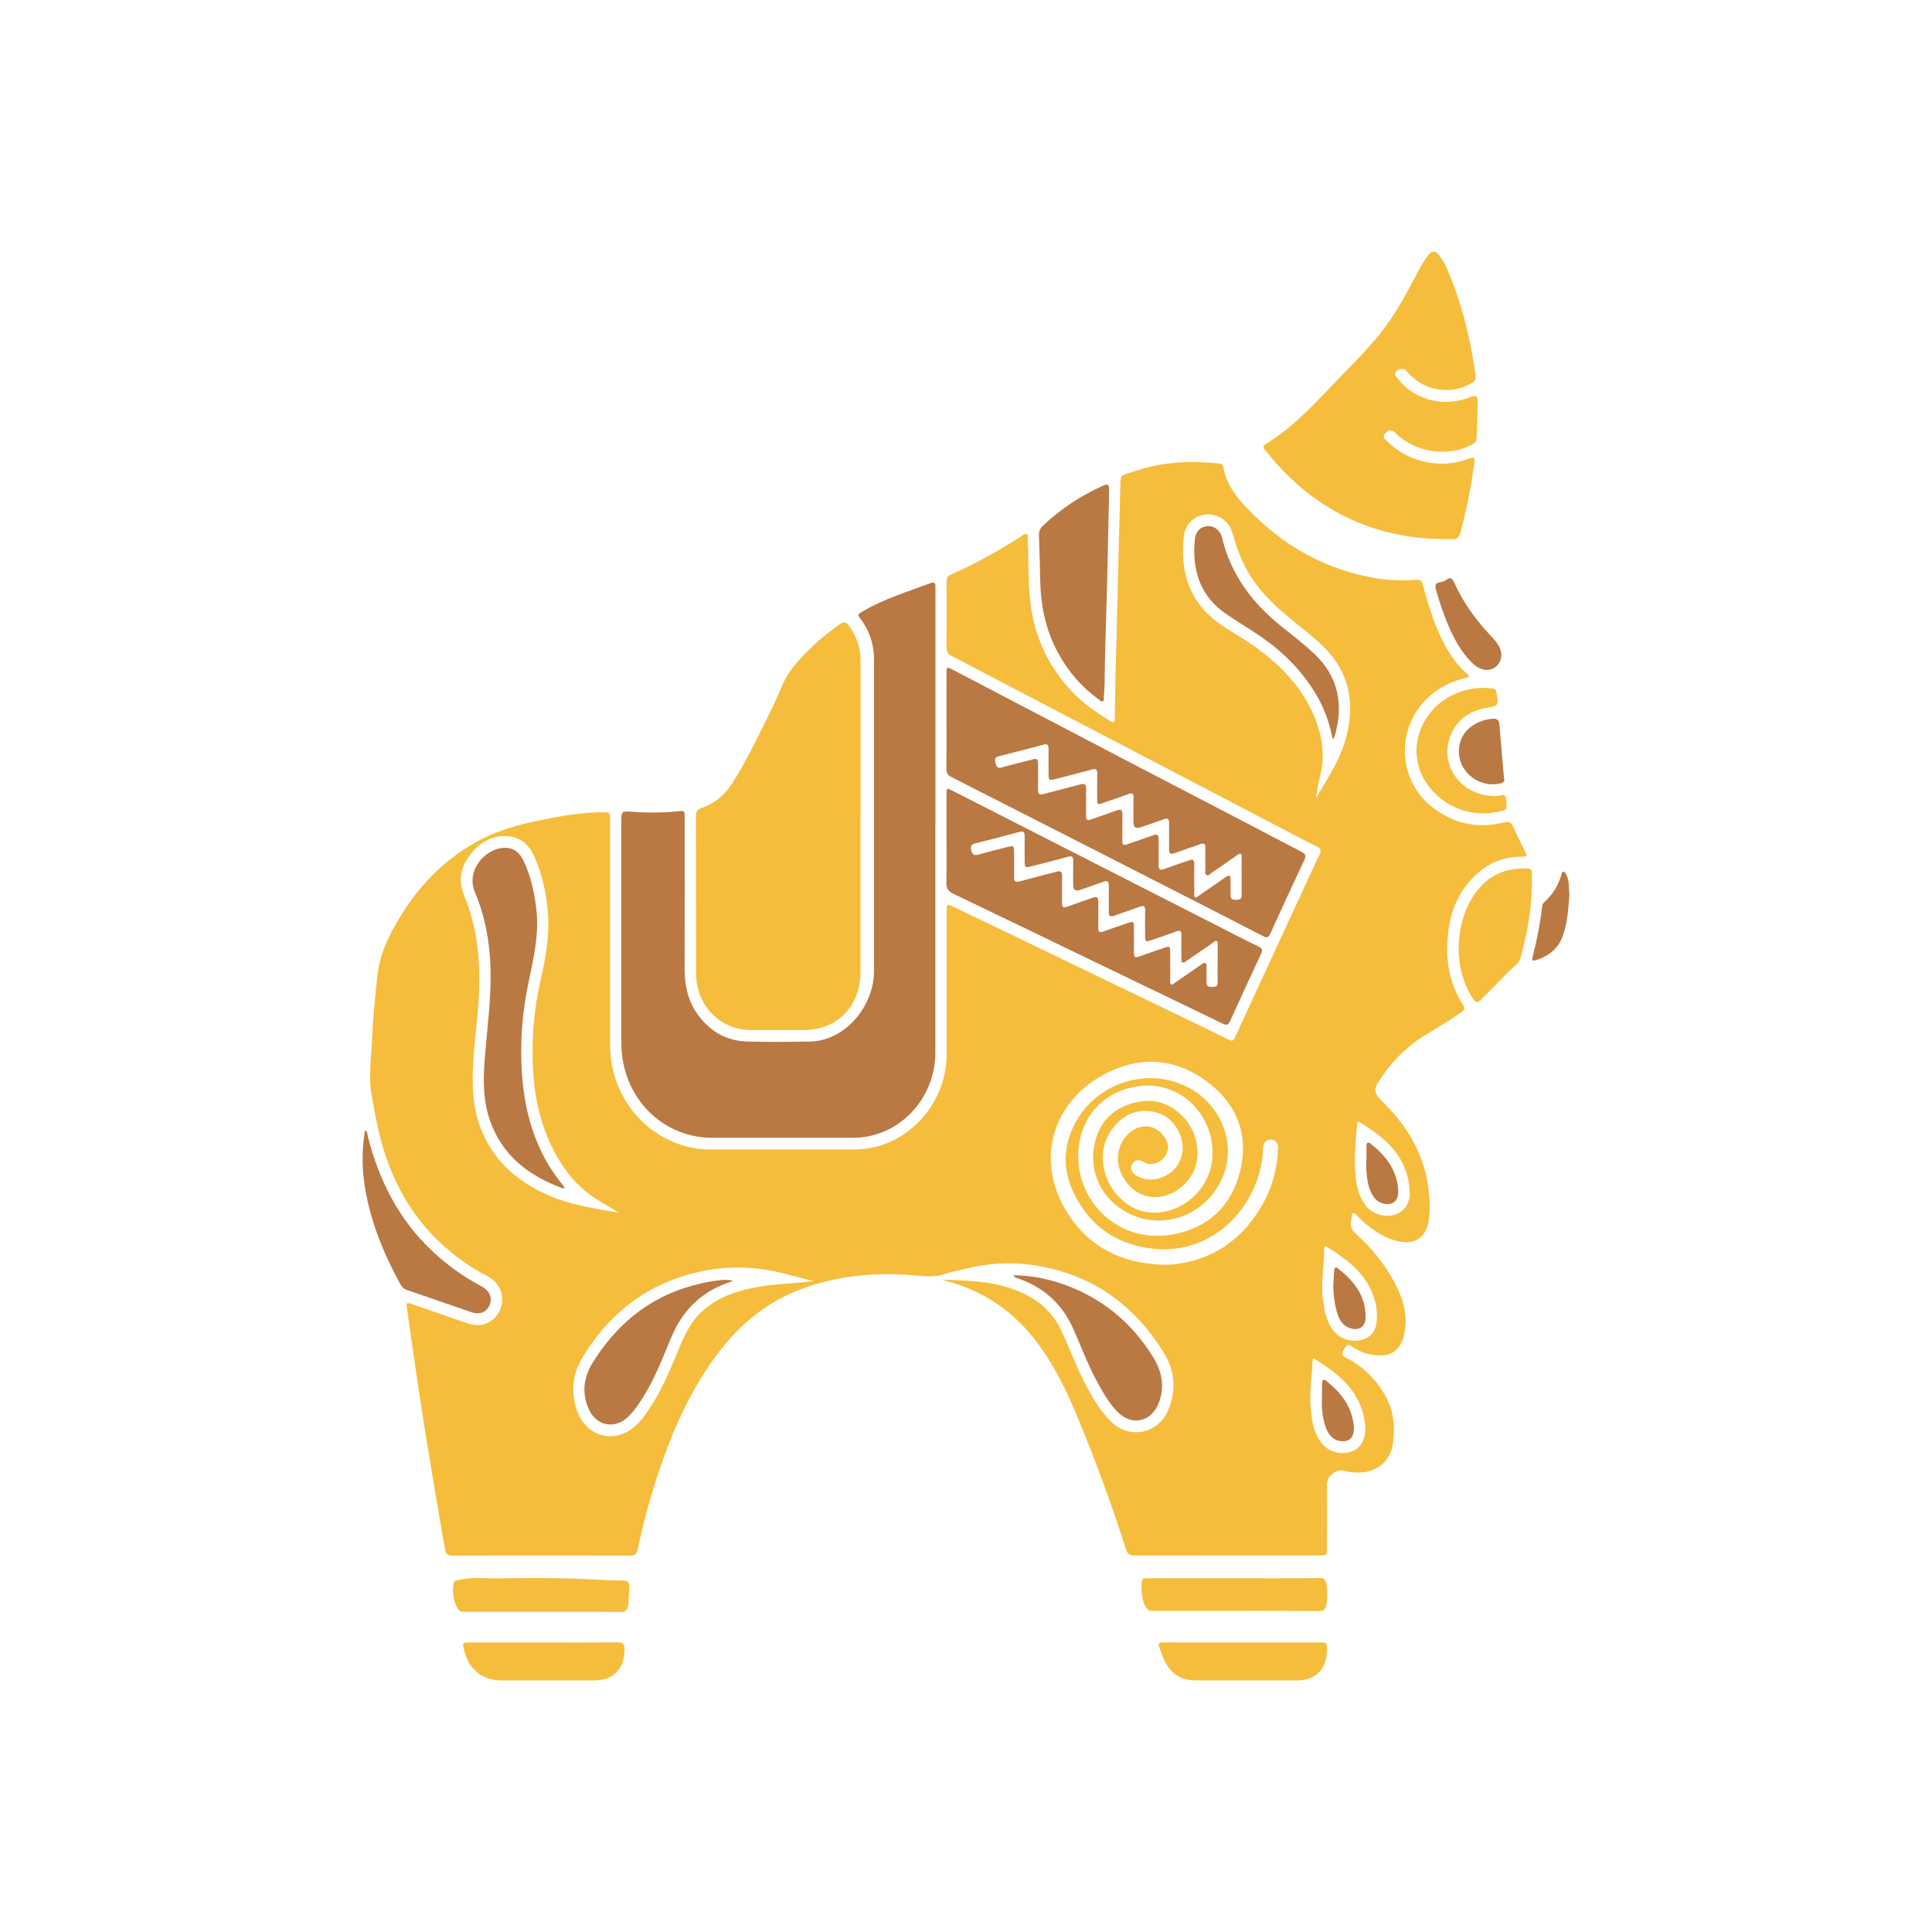 <?xml version="1.0" encoding="UTF-8"?><svg id="Capa_1" xmlns="http://www.w3.org/2000/svg" viewBox="0 0 595.28 595.28"><defs><style>.cls-1{fill:#ba7843;}.cls-2{fill:#f6bd3c;}</style></defs><path class="cls-2" d="M290.09,394.28c9.61,.31,19.26,.47,27.92,5.66,3.84,2.3,6.76,5.51,8.78,9.62,2.67,5.42,4.65,11.17,7.44,16.53,2.21,4.25,4.56,8.38,7.94,11.78,5.91,5.95,15.11,3.87,18.07-4.1,2.19-5.89,1.6-11.64-1.59-16.86-9.39-15.36-22.83-24.49-40.23-27.1-7.02-1.05-14.05-.61-20.97,1.13-2.07,.52-4.2,.86-6.22,1.57-3.09,1.08-6.15,.74-9.31,.47-12.58-1.05-24.93,.03-36.8,4.91-10.7,4.4-18.97,11.94-25.67,21.46-7.11,10.1-12.11,21.31-16.1,33.04-2.79,8.19-5.12,16.53-6.85,25.03-.28,1.39-.83,1.89-2.23,1.89-18.3-.04-36.61-.05-54.91,0-1.51,0-2.02-.58-2.27-2.02-3.63-20.88-7.12-41.79-10.08-62.78-.54-3.83-1.09-7.65-1.62-11.48-.24-1.7-.14-1.78,1.43-1.25,5.83,2,11.64,4.03,17.47,6.02,3.42,1.17,6.57,.27,8.7-2.39,3.17-3.97,1.87-9.83-2.74-12.18-6.28-3.21-11.88-7.43-16.82-12.53-6.09-6.28-10.55-13.72-13.7-22-2.6-6.83-3.94-13.96-5.21-21.16-1.07-6.12-.07-12.11,.16-18.14,.25-6.34,.97-12.65,1.63-18.97,.65-6.19,3.22-11.55,6.24-16.71,6.33-10.82,14.74-19.45,25.75-25.12,6.9-3.55,14.39-5.19,21.9-6.61,5.14-.97,10.32-1.71,15.57-1.72,2.16,0,2.2,.02,2.2,2.33,0,23.05,0,46.11,0,69.16,0,15.86,10.67,29.11,25.74,31.99,1.59,.3,3.17,.4,4.77,.4,15,0,29.99,.02,44.99,0,15.26-.02,28.18-13.4,28.2-29.22,.02-14.65,0-29.3,0-43.95,0-2.54,.03-2.59,2.17-1.57,8.52,4.08,17.03,8.19,25.54,12.3,16.69,8.05,33.37,16.09,50.05,24.15,2.85,1.38,5.69,2.8,8.54,4.17,1.92,.92,1.95,.9,2.83-1.01,8.06-17.45,16.11-34.9,24.17-52.36,.48-1.05,.91-2.13,1.5-3.11,.79-1.33,.6-2.08-.84-2.78-3.57-1.74-7.08-3.63-10.6-5.47-15.06-7.86-30.12-15.72-45.17-23.58-13.49-7.04-26.97-14.08-40.45-21.13-5.38-2.81-10.74-5.69-16.14-8.46-1.16-.59-1.65-1.32-1.64-2.68,.05-6.69,.04-13.38,.01-20.07,0-1.09,.23-1.86,1.32-2.34,7.59-3.32,14.79-7.4,21.81-11.84,.48-.3,.97-.99,1.53-.67,.65,.36,.3,1.2,.34,1.83,.41,6.78,.05,13.6,.97,20.34,1.26,9.15,4.89,17.2,10.72,24.22,3.89,4.69,8.67,8.14,13.76,11.23,1.11,.67,1.38,.31,1.39-.86,.1-6.35,.16-12.71,.37-19.06,.29-8.78,.44-17.56,.67-26.34,.21-8.01,.37-16.01,.63-24.02,.2-6.27-.6-4.97,4.94-6.84,8.21-2.76,16.65-3.08,25.17-2.24,.78,.08,1.48,.13,1.67,1.15,.88,4.96,3.7,8.81,6.95,12.27,11.09,11.8,24.4,19.35,40.18,21.97,3.79,.63,7.62,.74,11.47,.52,2.49-.14,2.47-.05,3.12,2.37,1.73,6.46,3.76,12.8,7.06,18.62,1.63,2.88,3.6,5.47,6.02,7.69,.32,.3,.98,.5,.79,1.09-.15,.44-.73,.35-1.14,.45-6.12,1.56-11.24,4.71-14.86,10.19-6.11,9.26-4.37,21.92,4.07,28.98,6.75,5.65,14.42,7.41,22.84,5.29,1.49-.38,2.21-.1,2.83,1.35,1.1,2.57,2.41,5.05,3.62,7.58,.73,1.53,.67,1.64-1,1.65-5.16,.02-9.74,1.63-13.67,5.16-4.98,4.47-7.85,10.18-8.82,16.83-1.24,8.44-.25,16.55,4.49,23.82,.63,.97,.29,1.44-.49,2-3.55,2.56-7.31,4.77-11.04,7.03-6.01,3.64-10.83,8.57-14.65,14.57-1.46,2.3-1.17,3.64,.73,5.49,7.67,7.45,13.28,16.15,14.68,27.21,.41,3.22,.65,6.46,.15,9.74-.8,5.28-3.97,7.73-9.03,6.72-5.07-1.01-9.06-4-12.74-7.55-.48-.46-.86-1.41-1.59-1.16-.64,.23-.29,1.19-.48,1.8-.59,1.89-.07,3.28,1.43,4.62,4.77,4.25,8.77,9.2,11.82,14.91,2.44,4.57,4.04,9.39,3.2,14.74-.29,1.87-.72,3.67-1.93,5.19-2.31,2.93-5.4,2.76-8.52,2.28-2.02-.31-3.86-1.19-5.62-2.3-1.71-1.08-1.68-.96-2.87,.99-.96,1.58,.19,1.94,1.1,2.43,5.03,2.67,8.98,6.52,11.81,11.57,2.61,4.66,3.11,9.76,2.31,14.94-.8,5.16-4.83,8.49-9.89,8.72-1.83,.08-3.61-.1-5.38-.6-2.01-.57-5.01,1.83-5.02,4-.02,6.63,0,13.27-.01,19.9,0,2.19-.06,2.25-2.14,2.25-19.05,0-38.1-.01-57.15,.03-1.46,0-2.17-.43-2.64-1.92-4.39-13.87-9.43-27.5-14.99-40.91-3.59-8.65-7.72-17.01-13.57-24.32-7.04-8.81-15.96-14.52-26.61-17.41-.56-.15-1.11-.31-1.67-.47Zm68.04-4.6c2.22,.1,4.4-.14,6.55-.55,10.55-2.04,18.47-8.04,23.99-17.45,3.21-5.48,4.91-11.5,5.11-17.93,.05-1.49-.65-2.43-2.11-2.62-1.25-.16-2.25,.74-2.47,2.27-.15,1.03-.08,2.1-.21,3.14-2.1,16.45-15.94,30.06-33.53,28.23-10.03-1.04-17.98-5.68-23.29-14.66-3.85-6.5-5.08-13.55-2.37-20.81,5.82-15.55,24.47-21.89,38.2-13.16,7.6,4.83,11.7,14.11,9.95,22.52-2.73,13.14-16.24,20.75-28.39,15.99-9.13-3.57-14.24-12.55-12.37-21.9,1.29-6.47,5.06-10.74,11.16-12.66,5.78-1.82,11.1-.93,15.63,3.44,5.72,5.51,7.01,14.91,1.4,20.93-4.76,5.11-12.82,6.53-18.03,.17-4.1-5-3.83-11.75,.75-15.66,3.33-2.83,7.6-2.53,10.26,.8,1.24,1.55,2.01,3.33,1.21,5.37-.81,2.07-2.42,3.17-4.52,3.52-1.18,.2-2.16-.37-3.19-.86-1.13-.55-2.24-.41-2.95,.77-.73,1.22-.42,2.34,.64,3.22,.33,.28,.71,.49,1.09,.69,3.33,1.76,7.61,1.05,10.72-1.78,2.81-2.55,3.83-6.82,2.42-10.63-1.61-4.32-4.66-7-9.1-7.64-4.73-.68-8.63,1.23-11.6,4.95-7.18,8.99-1.56,21.47,6.88,25.1,10.24,4.41,23.37-4.14,23.64-16.67,.28-13.07-10.7-23.1-23.23-21.08-17.41,2.8-22.04,21.12-15.01,33.6,5.3,9.39,15.5,14.02,26.28,11.96,10.53-2.02,17.7-8.45,20.43-19.29,2.75-10.93-.72-20.25-9.15-26.95-10.64-8.47-22.39-9.05-34.07-2.24-14.69,8.57-19.95,26.15-9.92,41.96,6.83,10.77,16.99,15.5,29.19,15.91Zm-167.45-16.03c-1.09-.66-2.16-1.36-3.28-1.98-4.89-2.71-9.31-5.96-12.72-10.62-6.68-9.15-9.72-19.6-10.41-30.85-.59-9.58,.21-19.1,2.35-28.48,1.61-7.07,2.85-14.15,2.12-21.48-.57-5.72-1.81-11.22-4.16-16.43-1.41-3.11-3.63-5.44-7-6-5.09-.85-9.2,1.24-12.46,5.2-3.14,3.82-4.04,8.23-2.12,12.85,4.95,11.92,5.29,24.33,4.12,36.96-.7,7.47-1.72,14.93-1.42,22.46,.16,4.06,.8,8.03,2.21,11.83,3.79,10.25,11.17,16.72,20.65,20.99,7.02,3.16,14.55,4.24,22.12,5.55Zm214.74-127.65c3.58-6.05,7.56-11.93,9.37-18.91,2.73-10.54,.98-19.9-6.85-27.67-3.09-3.07-6.53-5.68-9.88-8.41-5.23-4.25-10.09-8.85-13.57-14.83-2.22-3.83-3.61-7.98-4.86-12.22-1.04-3.53-4.52-5.77-8.08-5.45-3.59,.33-6.38,2.96-6.8,6.8-1.24,11.34,1.97,20.7,11.49,27.21,3.7,2.53,7.65,4.63,11.25,7.31,7.03,5.23,13.11,11.34,16.86,19.57,2.85,6.25,4.13,12.74,2.42,19.64-.57,2.29-.9,4.65-1.35,6.97Zm-154.73,148.71c-2.36-.59-4.74-1.13-7.08-1.79-8.46-2.37-17.03-3.09-25.67-1.54-16.79,3.02-29.66,12.16-38.61,27.13-2.77,4.63-3.38,9.75-1.91,15.01,2.63,9.42,12.46,12.02,19.13,5.1,1.71-1.77,3.05-3.84,4.38-5.91,3.69-5.74,6.12-12.14,8.79-18.4,1.61-3.76,3.46-7.36,6.48-10.15,4.85-4.46,10.74-6.42,16.97-7.57,5.78-1.07,11.67-1.04,17.52-1.9Zm173.56,11c.06-3-.61-5.53-1.7-7.96-2.85-6.34-8.11-10.07-13.63-13.53-.79-.49-.93,.06-.93,.7,.02,5.18-1.07,10.32-.37,15.52,.44,3.25,1,6.44,2.91,9.18,2.03,2.9,6.08,4.22,9.44,3.1,2.98-.99,4.28-3.21,4.27-7Zm10.13-38.1c-.16-2.86-.55-5.07-1.36-7.2-2.66-6.95-8.15-10.99-14.04-14.61-.73-.45-.77,.11-.82,.66-.49,4.89-.89,9.79-.59,14.7,.22,3.67,.95,7.23,3.18,10.25,1.98,2.69,6.05,3.9,9.25,2.77,2.82-.99,4.42-3.62,4.38-6.58Zm-13.7,72c-.16-1.62-.46-3.62-1.14-5.56-2.57-7.3-8.27-11.43-14.3-15.22-.74-.46-.79,.08-.81,.63-.22,4.63-.95,9.23-.62,13.88,.27,3.94,.83,7.81,3.21,11.1,2.03,2.8,6.06,3.99,9.38,2.82,2.79-.98,4.31-3.55,4.29-7.64Z"/><path class="cls-1" d="M288.2,253.6c0,23.55,0,47.1,0,70.65,0,14.5-11.38,26.31-25.34,26.32-14.46,0-28.92,0-43.38,0-14.36,0-26.03-10.69-27.82-25.45-.15-1.27-.23-2.53-.23-3.8,0-22.83,0-45.66,0-68.5,0-2.81,.26-2.94,2.94-2.74,4.84,.37,9.69,.39,14.54-.11,2.03-.21,2.05-.15,2.05,1.99,0,15.48,.05,30.96-.02,46.44-.02,5.56,1.18,10.62,4.64,14.98,3.77,4.76,8.66,7.36,14.57,7.52,6.45,.19,12.91,.12,19.37,.02,8.07-.12,15.54-6.12,18.56-14.71,.81-2.31,1.22-4.67,1.22-7.14-.02-31.95-.02-63.91,0-95.86,0-4.6-1.34-8.68-4.01-12.32-1.17-1.59-1.13-1.54,.61-2.56,6.59-3.87,13.85-6.03,20.91-8.7,1.35-.51,1.41,.33,1.41,1.33,0,5.58,0,11.17,0,16.75,0,18.63,0,37.26,0,55.89Z"/><path class="cls-2" d="M265.14,251.66c0,15.87,0,31.73,0,47.6,0,10.78-7.1,18.11-17.52,18.11-5.39,0-10.78,0-16.17,0-9.62-.01-16.96-7.55-16.97-17.51-.03-16.14,0-32.29-.03-48.43,0-1.38,.39-2.09,1.7-2.51,4.07-1.33,7.19-3.99,9.53-7.68,3.59-5.64,6.57-11.64,9.54-17.64,1.94-3.94,3.95-7.86,5.59-11.93,2.2-5.47,6.2-9.32,10.24-13.18,2.39-2.29,5.06-4.22,7.72-6.18,1.19-.87,1.99-.67,2.81,.48,2.31,3.2,3.57,6.75,3.57,10.78,0,16.03,0,32.06,0,48.1Z"/><path class="cls-2" d="M443.97,166.11c-19.93-.41-36.82-7.98-50.5-23.07-1.31-1.45-2.5-3.02-3.77-4.51-.59-.7-.59-1.18,.25-1.69,7.44-4.54,13.54-10.71,19.5-17.06,5.17-5.51,10.67-10.67,15.45-16.56,4.81-5.92,8.39-12.64,11.94-19.39,.94-1.8,1.91-3.58,3.19-5.16,1.22-1.51,2.17-1.54,3.4-.02,1.69,2.11,2.68,4.64,3.67,7.15,3.76,9.58,6.14,19.53,7.53,29.75,.16,1.22-.24,1.92-1.27,2.53-6.54,3.87-15.01,2.33-19.9-3.7-.95-1.17-2.86-.89-3.52,.51-.32,.67,.2,1.02,.5,1.44,4.64,6.5,13.68,9.19,21.46,6.41,3.39-1.21,3.43-1.21,3.38,2.55-.04,3.2-.22,6.4-.29,9.6-.02,1.02-.49,1.58-1.34,2.04-7.51,4.04-17.55,2.56-23.69-3.52-1.33-1.32-2.67-1.03-3.49,.73-.37,.78,.21,1.13,.61,1.52,4.41,4.38,9.69,6.76,15.78,7.16,3.34,.22,6.59-.32,9.74-1.5,1.59-.6,1.85-.35,1.64,1.29-.94,7.3-2.36,14.49-4.29,21.58-.39,1.43-1.05,2.04-2.47,1.95-1.17-.08-2.35-.02-3.52-.02Z"/><path class="cls-1" d="M291.63,222.16c0-4.97-.01-9.95,0-14.92,0-1.67,.2-1.8,1.65-1.04,18.67,9.76,37.32,19.53,55.99,29.28,11.15,5.82,22.31,11.6,33.46,17.41,6.1,3.18,12.17,6.42,18.28,9.56,1.21,.62,1.51,1.18,.88,2.52-3.56,7.55-7.05,15.13-10.5,22.72-.56,1.22-1.11,1.31-2.21,.74-11.27-5.81-22.56-11.57-33.85-17.33-20.72-10.57-41.43-21.14-62.17-31.67-1.12-.57-1.57-1.22-1.56-2.52,.06-4.92,.03-9.84,.03-14.76Zm90.93,47.83h0c0-1.93-.03-3.87,.01-5.8,.03-1.31-.36-1.43-1.35-.73-2.6,1.84-5.22,3.64-7.86,5.43-.5,.34-1,1.09-1.66,.68-.56-.34-.3-1.11-.31-1.7-.02-2.21-.05-4.42,0-6.63,.03-1.23-.35-1.58-1.51-1.16-2.67,.97-5.37,1.83-8.03,2.81-1.22,.45-1.66,.1-1.64-1.22,.04-2.71-.01-5.42,.01-8.12,.01-1.22-.39-1.59-1.55-1.16-2.41,.88-4.85,1.69-7.28,2.53q-2.14,.74-2.15-1.52c0-2.49-.06-4.98,.02-7.46,.04-1.38-.27-1.78-1.62-1.26-2.55,.97-5.15,1.81-7.73,2.7-1.8,.62-1.85,.58-1.85-1.45,0-2.49-.05-4.98,.02-7.46,.04-1.39-.39-1.73-1.7-1.36-3.71,1.03-7.44,1.96-11.17,2.92-2,.52-2.12,.43-2.13-1.66-.01-2.54-.02-5.08,0-7.63,0-1.1-.24-1.66-1.5-1.32-4.59,1.24-9.2,2.43-13.81,3.57-1.21,.3-1.37,.92-1.06,2.04,.29,1.07,.52,1.85,1.91,1.45,2.93-.84,5.89-1.55,8.84-2.31,2.33-.6,2.37-.57,2.38,1.84,0,2.43,.05,4.86-.01,7.29-.03,1.39,.43,1.72,1.73,1.36,3.76-1.04,7.56-1.94,11.32-2.98,1.38-.38,1.82,.03,1.78,1.48-.07,2.76,.01,5.53-.03,8.29-.02,1.18,.37,1.46,1.43,1.07,2.67-.97,5.37-1.83,8.03-2.81,1.26-.46,1.77-.18,1.74,1.26-.05,2.71,.02,5.42-.02,8.12-.02,1.17,.37,1.46,1.44,1.08,2.67-.96,5.37-1.83,8.03-2.81,1.3-.48,1.74-.1,1.72,1.29-.05,2.6,.04,5.2-.03,7.79-.05,1.55,.49,1.78,1.8,1.29,2.51-.94,5.07-1.73,7.58-2.65,1.2-.44,1.65-.18,1.63,1.19-.05,2.98-.02,5.97,0,8.95,0,.42-.19,.97,.25,1.22,.45,.26,.78-.22,1.12-.45,2.76-1.89,5.5-3.81,8.26-5.69,1.26-.85,1.51-.7,1.54,.86,.03,1.55,.05,3.1,0,4.64-.03,1.24,.65,1.46,1.63,1.45,.98-.01,1.84-.03,1.8-1.44-.04-1.93-.01-3.87-.01-5.8Z"/><path class="cls-1" d="M291.63,258.49c0-4.59,0-9.18,0-13.76,0-1.96,.06-2.01,1.72-1.16,8.67,4.41,17.33,8.83,25.99,13.25,20.58,10.49,41.16,20.99,61.74,31.48,2.25,1.15,4.5,2.3,6.78,3.37,1.1,.51,1.2,1.12,.7,2.2-3.2,6.87-6.38,13.74-9.51,20.65-.54,1.2-1.05,1.51-2.29,.9-10.18-4.96-20.4-9.85-30.6-14.77-17.5-8.45-34.99-16.92-52.52-25.32-1.55-.74-2.09-1.67-2.05-3.4,.11-4.47,.04-8.95,.04-13.43Zm83.55,38.27c0-1.66,.03-3.32-.01-4.97-.02-.63,.34-1.49-.3-1.83-.53-.28-1.03,.43-1.5,.75-2.59,1.76-5.15,3.55-7.73,5.32-.39,.26-.78,.74-1.28,.49-.53-.26-.35-.87-.35-1.34-.02-2.32-.06-4.64,0-6.96,.04-1.31-.32-1.69-1.58-1.22-2.51,.94-5.05,1.77-7.58,2.64-1.92,.66-2.02,.59-2.03-1.44-.01-2.54-.05-5.09,.01-7.63,.03-1.32-.37-1.67-1.6-1.21-2.66,.98-5.36,1.85-8.03,2.81-1.14,.41-1.57,.06-1.56-1.16,.03-2.71-.02-5.42,.01-8.12,.02-1.31-.41-1.67-1.64-1.22-2.41,.89-4.85,1.7-7.28,2.54q-2.06,.71-2.07-1.47c0-2.49-.05-4.97,.02-7.46,.03-1.31-.37-1.63-1.6-1.3-3.81,1.05-7.65,2.01-11.48,2.99-1.7,.43-1.87,.31-1.89-1.48-.02-2.6-.03-5.19,0-7.79,.02-1.19-.26-1.74-1.58-1.38-4.54,1.23-9.09,2.4-13.66,3.54-1.23,.31-1.49,.9-1.2,2.14,.31,1.32,.85,1.7,2.14,1.33,3.03-.87,6.1-1.61,9.15-2.39,1.71-.43,1.87-.31,1.89,1.47,.02,2.6,.05,5.2,0,7.79-.03,1.4,.45,1.71,1.73,1.36,3.76-1.04,7.55-1.95,11.32-2.97,1.24-.34,1.78-.07,1.74,1.36-.06,2.71,.03,5.42-.03,8.12-.03,1.38,.32,1.79,1.66,1.28,2.6-.98,5.26-1.81,7.88-2.77,1.2-.44,1.67-.13,1.66,1.2-.04,2.71,.02,5.42-.02,8.12-.02,1.28,.44,1.53,1.55,1.12,2.52-.92,5.05-1.77,7.59-2.63,1.74-.59,1.83-.52,1.84,1.32,.01,2.6,.04,5.2,0,7.79-.03,1.3,.35,1.69,1.6,1.23,2.51-.93,5.05-1.77,7.58-2.64,1.93-.66,2.01-.61,2.01,1.43,0,2.82,0,5.64,.01,8.46,0,.46-.24,1.09,.31,1.34,.42,.19,.77-.27,1.12-.51,2.71-1.86,5.41-3.74,8.13-5.6,.38-.26,.77-.75,1.28-.45,.49,.29,.31,.89,.32,1.37,.02,1.49,.05,2.99,0,4.48-.04,1.35,.74,1.48,1.76,1.5,1.07,.01,1.73-.24,1.69-1.56-.06-1.93-.02-3.87-.01-5.8Z"/><path class="cls-1" d="M341.63,155.69c-.22,10.05-.37,20.1-.68,30.14-.26,8.5-.52,17-.63,25.5-.02,1.16-.14,2.31-.22,3.47-.03,.43,.16,.99-.25,1.23-.5,.3-.89-.22-1.26-.49-5.27-3.77-9.41-8.59-12.57-14.36-3.9-7.11-5.41-14.81-5.53-22.89-.07-4.42-.21-8.83-.37-13.25-.05-1.26,.32-2.2,1.23-3.06,5.58-5.26,11.83-9.4,18.78-12.43,1.28-.56,1.62-.11,1.58,1.17-.04,1.66-.01,3.31-.01,4.97h-.07Z"/><path class="cls-1" d="M312.21,392.94c4.97,.03,9.57,.86,14.06,2.31,12.4,4.01,22.14,11.71,29.12,23.06,2.59,4.21,3.48,8.76,1.77,13.61-2.17,6.18-8.4,7.69-12.91,3.03-2.62-2.71-4.49-6.03-6.29-9.36-2.85-5.27-4.91-10.92-7.37-16.37-3.46-7.68-9.18-12.59-16.81-15.29-.48-.17-1.06-.18-1.57-.99Z"/><path class="cls-2" d="M471.99,273.11c-.07,7.51-1.54,14.79-3.48,21.98-.24,.88-.71,1.62-1.37,2.2-3.88,3.38-7.2,7.36-10.98,10.85-1.02,.94-1.49,.77-2.21-.28-6.77-9.88-5.84-25.74,2.19-34.6,3.93-4.34,8.97-5.94,14.64-5.66,.88,.04,1.22,.51,1.22,1.37-.01,1.38,0,2.76,0,4.14Z"/><path class="cls-1" d="M112.66,348.27c.57,.6,.55,1.36,.71,2.01,3.46,13.6,9.61,25.58,19.76,35.14,4.6,4.33,9.66,7.99,15.21,10.91,2.42,1.28,3.42,3.43,2.57,5.65-.87,2.26-3.04,3.21-5.6,2.34-6.68-2.28-13.35-4.61-20.03-6.89-.88-.3-1.44-.85-1.88-1.66-5.49-10.08-9.8-20.6-11.28-32.18-.64-4.96-.49-9.91,.26-14.85,.02-.14,.15-.25,.28-.47Z"/><path class="cls-2" d="M382.77,506.07c8,0,16.01,0,24.01,0,2,0,2.08,.1,2.09,2.14,.01,5.95-3.41,9.55-9.12,9.55-10.4,0-20.81,0-31.21,0-5,0-8.34-2.37-10.23-7.22-.38-.97-.71-1.97-1.11-2.93-.5-1.19-.11-1.56,1.08-1.56,5.76,.03,11.52,.01,17.29,.01,2.4,0,4.8,0,7.2,0Z"/><path class="cls-2" d="M167.54,506.07c7.62,0,15.24,.03,22.86-.03,1.52-.01,2.04,.49,2.04,2.08,0,6.01-3.4,9.63-9.19,9.64-9.59,0-19.19,0-28.78,0-5.99,0-10.23-3.55-11.53-9.6-.43-2-.37-2.09,1.57-2.09,7.67,0,15.35,0,23.02,0Z"/><path class="cls-2" d="M436.4,231.69c-.03-8.03,5.14-15.31,12.68-18.21,3.45-1.33,6.99-1.85,10.67-1.35,.9,.12,1.26,.5,1.39,1.43,.57,3.93,.6,3.9-3.18,4.56-5.67,1-9.79,4.11-11.48,9.92-2.22,7.66,2.96,15.49,10.97,16.91,1.63,.29,3.27,.51,4.92,.1,.96-.24,1.55-.09,1.69,1.21,.35,3.25,.42,3.24-2.66,3.9-9,1.92-18.22-2.25-22.78-10.31-1.5-2.64-2.01-5.56-2.22-8.17Z"/><path class="cls-2" d="M166.92,496.63c-8.16,0-16.31,0-24.47,0-1.8,0-3.36-4.87-2.74-8.46,.22-1.26,.75-1.1,1.2-1.23,4.19-1.16,8.41-.58,12.62-.63,8.8-.1,17.59-.2,26.39,.21,4.21,.2,8.41,.42,12.62,.51,1.1,.02,1.62,.8,1.3,3.28-.1,.76-.12,1.57-.13,2.37-.05,3.01-.76,4.02-2.16,4.01-8.21-.1-16.42-.05-24.63-.05Z"/><path class="cls-1" d="M458.02,206.42c-1.89-.07-3.33-1.08-4.62-2.37-3.21-3.19-5.33-7.15-7.12-11.3-1.55-3.58-2.78-7.28-3.83-11.06-.36-1.31-.28-2.1,1.24-2.28,.67-.08,1.39-.33,1.93-.73,1.24-.92,1.8-.61,2.43,.79,2.77,6.17,6.66,11.54,11.24,16.39,1.12,1.19,2.22,2.39,2.88,3.94,1.36,3.23-.75,6.6-4.15,6.63Z"/><path class="cls-2" d="M380.23,486.27c8.85,0,17.7,.06,26.56-.06,1.45-.02,2.14,.85,2.12,5.02-.01,4.06-.65,5.15-2.12,5.15-17.38-.08-34.77-.05-52.15-.06-1.76,0-3.07-3.7-2.94-8.12,.03-1.22,.29-1.72,.7-1.81,.48-.09,.96-.12,1.44-.12,8.8,0,17.6,0,26.4,0Z"/><path class="cls-1" d="M463.41,239.62c.43,1.36-.48,1.74-1.96,1.95-6.41,.89-12.33-4.23-11.93-10.6,.26-4.21,2.67-6.96,6.35-8.55,1.28-.55,2.64-.84,4.03-.96,1.3-.11,1.99,.39,2.1,1.8,.31,4.01,.68,8.01,1.02,12.02,.11,1.32,.23,2.63,.38,4.35Z"/><path class="cls-1" d="M483.56,275.54c-.31,4.27-.56,8.47-1.9,12.48-1.41,4.21-4.48,6.59-8.48,7.86-.91,.29-1.21-.02-.97-.95,1.31-5.19,2.38-10.43,2.98-15.77,.06-.58,.41-1.01,.82-1.38,2.43-2.21,4.08-4.93,5.04-8.13,.12-.4,.13-1,.64-1.05,.47-.04,.68,.49,.88,.86,1.07,1.92,.72,4.08,.99,6.07Z"/><path class="cls-1" d="M174.03,366.1c-.34,0-.56,.06-.74,0-10.29-3.8-18.56-9.93-22.39-21.07-2.03-5.9-2.04-12.04-1.58-18.19,.71-9.57,2.11-19.09,1.81-28.74-.25-7.99-1.64-15.72-4.75-23.03-2.91-6.85,2.89-13.2,8.37-13.8,2.99-.32,5.16,.97,6.57,3.95,2.25,4.77,3.37,9.85,3.95,15.12,.83,7.63-.84,14.93-2.41,22.27-1.99,9.34-2.7,18.82-2.03,28.34,.9,12.79,4.54,24.6,12.83,34.49,.13,.15,.2,.36,.37,.67Z"/><path class="cls-1" d="M410.64,227.8c-1.03-5.36-2.78-9.94-5.35-14.2-4.25-7.07-9.94-12.66-16.55-17.27-3.58-2.5-7.35-4.69-10.95-7.16-7.99-5.47-10.57-13.47-9.63-22.96,.25-2.57,1.71-3.91,3.9-4.1,1.97-.16,3.93,1.25,4.46,3.5,2.79,11.73,9.6,20.51,18.67,27.69,3.34,2.65,6.71,5.27,9.83,8.21,7.53,7.1,8.98,16,6.19,25.4-.05,.18-.21,.34-.56,.88Z"/><path class="cls-1" d="M225.82,394.67c-.69,.25-1.38,.5-2.07,.76-7.99,2.95-13.53,8.53-16.9,16.59-2.59,6.18-4.98,12.47-8.51,18.17-1.41,2.28-2.89,4.51-4.82,6.37-4,3.86-9.65,2.87-12.03-2.22-2.29-4.9-1.72-9.81,1-14.24,8.99-14.67,21.82-23.28,38.53-25.55,1.59-.22,3.16-.38,4.81,.12Z"/><path class="cls-1" d="M410.81,395.78c.08-1.34,.18-2.83,.27-4.32,.05-.76,.36-1.27,1.1-.69,4.84,3.81,8.62,8.3,8.59,15.08-.01,2.76-1.76,4.13-4.35,3.51-1.79-.43-3.02-1.53-3.82-3.24-1.06-2.25-1.8-6.32-1.79-10.35Z"/><path class="cls-1" d="M421.03,357.37c0-1.43-.02-2.87,0-4.3,.02-1.03,.46-1.32,1.3-.66,4.41,3.48,7.82,7.62,8.43,13.63,.25,2.49-.34,4.08-1.81,4.67-1.83,.74-4.33-.03-5.58-1.76-1.75-2.4-2.11-5.25-2.36-8.12-.1-1.15-.02-2.31-.02-3.47h.03Z"/><path class="cls-1" d="M407.34,430.14c0-1.38-.05-2.76,.02-4.13,.05-.91,.53-1.14,1.27-.55,4.41,3.5,7.78,7.68,8.49,13.66,.25,2.09-.32,3.9-1.54,4.55-1.51,.81-3.85,.43-5.23-.87-.92-.87-1.51-1.98-1.93-3.2-1.04-3.07-1.27-6.24-1.08-9.46Z"/></svg>
